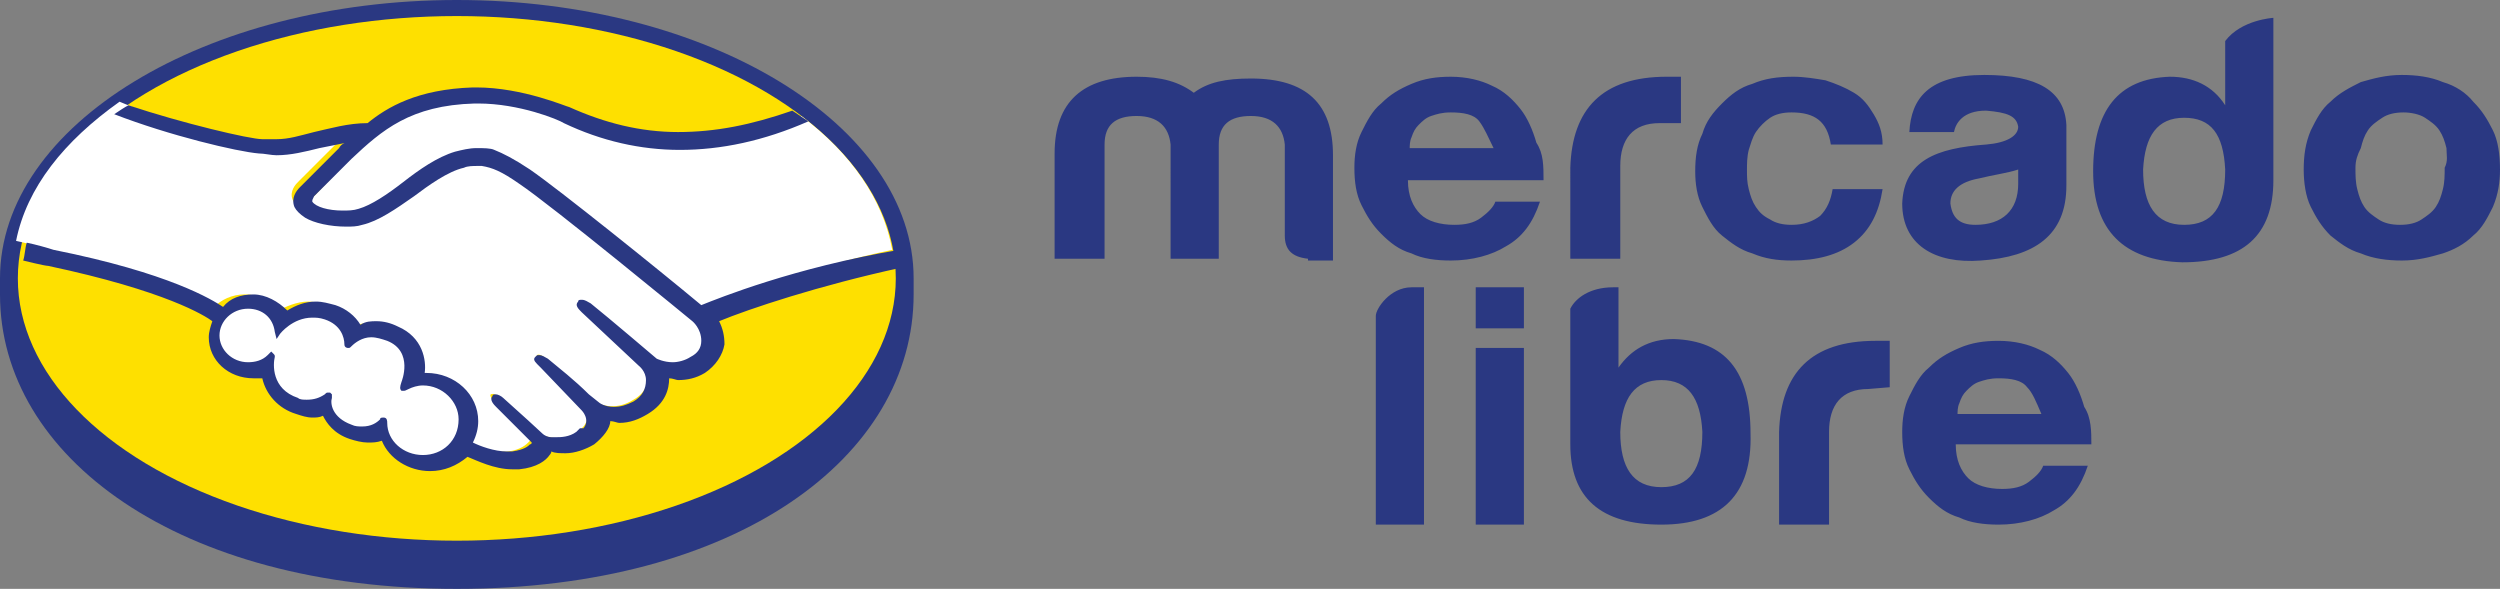 <?xml version="1.0" encoding="utf-8"?>
<!-- Generator: Adobe Illustrator 21.0.2, SVG Export Plug-In . SVG Version: 6.00 Build 0)  -->
<svg version="1.1" id="Layer_1" xmlns="http://www.w3.org/2000/svg" xmlns:xlink="http://www.w3.org/1999/xlink" x="0px" y="0px"
	 viewBox="0 0 140.1 33" style="enable-background:new 0 0 140.1 33;" xml:space="preserve">
<rect x="0" y="0" width="140.1" height="33" fill="#808080" stroke="none"/>
<style type="text/css">
	.st0{fill:#2A3882;}
	.st1{fill:#FEE000;}
	.st2{fill:#FFFFFF;}
</style>
<g>
	<path class="st0" d="M51.2,15.6C51.2,7,39.7,0,25.6,0C11.5,0,0,7,0,15.6c0,0.2,0,0.8,0,0.9C0,25.6,10,33,25.6,33
		c15.7,0,25.6-7.4,25.6-16.5C51.2,16.2,51.2,16,51.2,15.6z"/>
	<ellipse class="st1" cx="25.6" cy="15.6" rx="24.6" ry="14.7"/>
	<path class="st2" d="M23.7,25.7c-1.2,0-2.1-0.9-2.2-1.9c0-0.2,0-0.2-0.2-0.1c-0.4,0.3-0.9,0.7-1.8,0.3c-1.2-0.5-1.3-1.2-1.2-1.6
		c0-0.1,0-0.2-0.1-0.1c-0.5,0.3-1,0.5-1.7,0.2c-1.6-0.6-1.5-2-1.4-2.4c0,0,0,0,0-0.1c-0.3,0.3-0.7,0.4-1.2,0.4
		c-0.9,0-1.7-0.7-1.7-1.6c0-0.9,0.8-1.6,1.7-1.6c0.9,0,1.6,0.6,1.7,1.4c0.2-0.3,1.2-1.3,2.7-0.9c1,0.3,1.2,1.2,1.2,1.5
		c0,0.1,0,0.1,0.1,0c0.3-0.2,1-0.8,2.2-0.3c1.6,0.6,0.9,2.4,0.9,2.5c0,0.1-0.1,0.3-0.1,0.3c0.1,0,0.6-0.2,1.1-0.2
		c1.2,0,2.2,0.9,2.2,2C25.9,24.8,24.9,25.7,23.7,25.7z M39.5,19.1c0,0.4-0.3,0.8-0.7,1.1c-1.2,0.7-2.1,0.1-2.1,0
		c0,0-2.7-2.3-3.7-3.1c-0.1-0.1-0.4-0.3-0.5-0.2c-0.1,0.1,0.2,0.4,0.2,0.4l3.1,2.9c0,0,0.4,0.4,0.5,0.9c0,0.4-0.1,0.9-0.8,1.3
		c-1.1,0.7-2,0.2-2.2,0.1c-1-0.9-2-1.9-2.7-2.4c-0.1-0.1-0.4-0.3-0.5-0.2c-0.1,0.1,0.2,0.4,0.2,0.4l2.3,2.4c0,0,0.6,0.6,0.1,1.2
		c0,0,0,0,0,0c-0.1,0.1-0.2,0.2-0.3,0.3c-0.5,0.4-1.2,0.4-1.6,0.3c-0.5-0.1-0.5-0.2-0.6-0.2c0,0-1.2-1.2-2.2-2
		c-0.1-0.1-0.3-0.3-0.5-0.2c-0.1,0.1,0.2,0.4,0.2,0.4l2,2c0.1,0.1,0,0.2-0.1,0.3c-0.1,0.1-0.4,0.4-1.1,0.5c-0.9,0.1-2-0.4-2.4-0.6
		c0.2-0.4,0.3-0.8,0.3-1.2c0-1.4-1.2-2.6-2.8-2.6c-0.1,0-0.2,0-0.3,0c0.1-0.9-0.1-2.1-1.4-2.6c-0.4-0.2-0.8-0.2-1.2-0.2
		c-0.4,0-0.7,0.1-1,0.2c-0.2-0.4-0.6-0.9-1.4-1.2c-0.3-0.1-0.7-0.2-1-0.2c-0.7,0-1.3,0.3-1.7,0.5c-0.4-0.6-1.1-0.9-1.9-0.9
		c-0.7,0-1.3,0.3-1.7,0.7c-0.4-0.3-2.6-1.8-9.6-3.3c-0.3-0.1-1-0.3-1.5-0.4c0.6-3,2.7-5.6,5.8-7.8c2.6,1.1,4.3,1.6,6.3,2.1
		c0.3,0.1,2,0.3,2.4,0.3c0.8,0,1.5-0.2,2.3-0.4c0.6-0.2,1.3-0.3,2-0.4c-0.3,0.2-0.5,0.5-0.8,0.7l-2.2,2.2c-0.1,0.1-0.5,0.5-0.3,1
		c0.1,0.2,0.3,0.4,0.5,0.5c0.6,0.4,2,0.7,3.1,0.4c0.9-0.2,1.8-0.9,2.8-1.6c1-0.7,2-1.4,2.9-1.6c0.3-0.1,0.7-0.1,1.1-0.1
		c0.6,0.1,1.2,0.3,2.2,1c1.8,1.3,9.7,7.7,9.7,7.7C39,17.9,39.5,18.3,39.5,19.1z M39.2,17.3c-1.2-1-7.9-6.5-9.6-7.6
		c-0.9-0.6-1.5-0.9-1.9-1c-0.4-0.1-1.1-0.3-2.1,0.1c-1,0.3-1.9,1-2.9,1.7c-0.9,0.7-1.8,1.3-2.5,1.5c-1.2,0.3-2.4,0-2.8-0.5
		c-0.2-0.2,0.1-0.4,0.1-0.4l2.1-2.2c1.7-1.6,3.3-3.1,7-3.2c2.5-0.1,5,1.1,5,1.1C36.3,8.8,41,8,44.9,6.5c2.8,2.1,4.6,4.7,5.1,7.5
		C44.4,15.2,40.2,16.9,39.2,17.3z"/>
	<path class="st0" d="M23.7,25.5c-1.1,0-2-0.8-2-1.8c0-0.1,0-0.3-0.2-0.3c-0.1,0-0.2,0-0.2,0.1c-0.2,0.2-0.5,0.4-1,0.4
		c-0.2,0-0.4,0-0.6-0.1c-1.1-0.4-1.2-1.2-1.1-1.5c0-0.1,0-0.2,0-0.2l-0.1-0.1h-0.1c-0.1,0-0.1,0-0.2,0.1c-0.3,0.2-0.6,0.3-1,0.3
		c-0.2,0-0.4,0-0.5-0.1c-1.5-0.5-1.4-1.9-1.3-2.3c0-0.1,0-0.1-0.1-0.2l-0.1-0.1L15,19.9c-0.3,0.3-0.7,0.4-1.1,0.4
		c-0.9,0-1.6-0.7-1.6-1.5c0-0.8,0.7-1.5,1.6-1.5c0.8,0,1.4,0.5,1.5,1.3l0.1,0.4l0.2-0.3c0,0,0.7-0.9,1.8-0.9c0.2,0,0.4,0,0.7,0.1
		c0.9,0.3,1.1,1,1.1,1.4c0,0.2,0.2,0.2,0.2,0.2c0.1,0,0.1,0,0.2-0.1c0.2-0.2,0.6-0.5,1.1-0.5c0.3,0,0.6,0.1,0.9,0.2
		c1.5,0.6,0.8,2.3,0.8,2.3c-0.1,0.3-0.1,0.4,0,0.5l0.1,0h0c0.1,0,0.1,0,0.3-0.1c0.2-0.1,0.5-0.2,0.8-0.2h0c1.1,0,2,0.9,2,1.9
		C25.7,24.7,24.8,25.5,23.7,25.5z M39.3,17.1c-2.4-2-8-6.5-9.6-7.6c-0.9-0.6-1.5-0.9-2-1.1c-0.2-0.1-0.6-0.1-1-0.1
		c-0.4,0-0.8,0.1-1.2,0.2c-1,0.3-2,1-2.9,1.7l0,0c-0.9,0.7-1.8,1.3-2.5,1.5c-0.3,0.1-0.6,0.1-0.9,0.1c-0.8,0-1.5-0.2-1.7-0.5
		c0-0.1,0-0.1,0.1-0.3l0,0l2.1-2.1c1.7-1.6,3.3-3,6.9-3.1c0.1,0,0.1,0,0.2,0c2.3,0,4.5,0.9,4.8,1.1c2.1,1,4.3,1.5,6.5,1.5
		c2.3,0,4.7-0.5,7.2-1.6c-0.3-0.2-0.6-0.4-0.9-0.6C42.1,7,40.1,7.4,38,7.4c-2.1,0-4.1-0.5-6.1-1.4c-0.1,0-2.6-1.1-5.2-1.1
		c-0.1,0-0.1,0-0.2,0c-3.1,0.1-4.8,1.1-5.9,2c-1.1,0-2.1,0.3-3,0.5c-0.8,0.2-1.4,0.4-2.1,0.4c-0.3,0-0.7,0-0.8,0
		c-0.7,0-4.5-0.9-7.5-1.9C7,6,6.7,6.2,6.4,6.4c3.1,1.2,6.9,2.1,8.1,2.2c0.3,0,0.7,0.1,1,0.1c0.8,0,1.6-0.2,2.4-0.4
		c0.5-0.1,1-0.2,1.5-0.3C19.3,8,19.1,8.1,19,8.3l-2.2,2.2c-0.2,0.2-0.5,0.6-0.3,1.1c0.1,0.2,0.3,0.4,0.6,0.6
		c0.5,0.3,1.4,0.5,2.3,0.5c0.3,0,0.6,0,0.9-0.1c0.9-0.2,1.9-0.9,2.9-1.6c0.8-0.6,1.9-1.4,2.8-1.6c0.2-0.1,0.5-0.1,0.8-0.1
		c0.1,0,0.1,0,0.2,0c0.6,0.1,1.1,0.3,2.1,1c1.8,1.2,9.7,7.7,9.7,7.7c0,0,0.5,0.4,0.5,1.1c0,0.4-0.2,0.7-0.6,0.9
		c-0.3,0.2-0.7,0.3-1,0.3c-0.5,0-0.9-0.2-0.9-0.2c0,0-2.7-2.3-3.7-3.1c-0.2-0.1-0.3-0.2-0.5-0.2c-0.1,0-0.2,0-0.2,0.1
		c-0.2,0.2,0,0.4,0.2,0.6l3.2,3c0,0,0.4,0.3,0.4,0.8c0,0.5-0.2,0.9-0.7,1.2c-0.4,0.2-0.7,0.3-1.1,0.3c-0.5,0-0.8-0.2-0.9-0.3
		L33,22.1c-0.8-0.8-1.7-1.5-2.3-2c-0.2-0.1-0.3-0.2-0.5-0.2c-0.1,0-0.1,0-0.2,0.1c-0.1,0.1-0.1,0.2,0.1,0.4c0.1,0.1,0.2,0.2,0.2,0.2
		l2.3,2.4c0,0,0.5,0.5,0.1,1L32.5,24c-0.1,0.1-0.1,0.1-0.2,0.2c-0.4,0.3-0.9,0.3-1.1,0.3c-0.1,0-0.2,0-0.3,0c-0.2,0-0.4-0.1-0.5-0.2
		l0,0c-0.1-0.1-1.3-1.2-2.2-2c-0.1-0.1-0.3-0.2-0.4-0.2c-0.1,0-0.2,0-0.2,0.1c-0.2,0.2,0.1,0.5,0.2,0.6l2,2c0,0,0,0.1-0.1,0.1
		c-0.1,0.1-0.3,0.3-1,0.4c-0.1,0-0.2,0-0.3,0c-0.7,0-1.5-0.3-1.9-0.5c0.2-0.4,0.3-0.8,0.3-1.2c0-1.5-1.3-2.7-2.9-2.7
		c0,0-0.1,0-0.1,0c0.1-0.7-0.1-2-1.5-2.6c-0.4-0.2-0.8-0.3-1.2-0.3c-0.3,0-0.6,0-0.9,0.2c-0.3-0.5-0.8-0.9-1.4-1.1
		c-0.4-0.1-0.7-0.2-1.1-0.2c-0.6,0-1.1,0.2-1.6,0.5c-0.5-0.5-1.2-0.9-1.9-0.9c-0.7,0-1.3,0.2-1.7,0.7c-0.6-0.4-3-1.9-9.5-3.2
		c-0.3-0.1-1-0.3-1.5-0.4c-0.1,0.3-0.1,0.7-0.2,1c0,0,1.2,0.3,1.4,0.3c6.6,1.4,8.8,2.8,9.2,3.1c-0.1,0.3-0.2,0.6-0.2,0.9
		c0,1.3,1.1,2.3,2.5,2.3c0.2,0,0.3,0,0.5,0c0.2,0.9,0.9,1.7,1.9,2c0.3,0.1,0.6,0.2,0.9,0.2c0.2,0,0.4,0,0.6-0.1
		c0.2,0.4,0.6,1,1.5,1.3c0.3,0.1,0.7,0.2,1,0.2c0.3,0,0.5,0,0.8-0.1c0.4,1,1.5,1.7,2.7,1.7c0.8,0,1.5-0.3,2.1-0.8
		c0.5,0.2,1.5,0.7,2.5,0.7c0.1,0,0.3,0,0.4,0c1-0.1,1.5-0.5,1.7-0.8c0,0,0.1-0.1,0.1-0.2c0.2,0.1,0.5,0.1,0.8,0.1
		c0.5,0,1.1-0.2,1.6-0.5c0.5-0.4,0.9-0.9,0.9-1.3c0,0,0,0,0,0c0.2,0,0.4,0.1,0.5,0.1c0.6,0,1.1-0.2,1.6-0.5c1-0.6,1.2-1.4,1.2-2
		c0.2,0,0.4,0.1,0.5,0.1c0.5,0,1-0.1,1.5-0.4c0.6-0.4,1-1,1.1-1.6c0-0.5-0.1-0.9-0.3-1.3c1.7-0.7,5.6-2,10.2-3c0-0.3-0.1-0.7-0.1-1
		C44.5,15,40.3,16.7,39.3,17.1z"/>
	<path class="st0" d="M82.7,29.4v-9.9h2.7v9.9H82.7z M82.7,18.4v-2.3h2.7v2.3H82.7z M113.6,21.7c-0.3-0.4-0.9-0.5-1.6-0.5
		c-0.5,0-0.8,0.1-1.1,0.2c-0.3,0.1-0.5,0.3-0.7,0.5c-0.2,0.2-0.3,0.4-0.4,0.7c-0.1,0.2-0.1,0.5-0.1,0.6h4.7
		C114.1,22.5,113.9,22,113.6,21.7z M117.2,24.9h-7.6c0,0.9,0.3,1.5,0.7,1.9c0.4,0.4,1.1,0.6,1.9,0.6c0.6,0,1.1-0.1,1.5-0.4
		c0.4-0.3,0.7-0.6,0.8-0.9h2.5c-0.4,1.2-1,2-1.9,2.5c-0.8,0.5-1.9,0.8-3.1,0.8c-0.8,0-1.6-0.1-2.2-0.4c-0.7-0.2-1.2-0.6-1.7-1.1
		c-0.5-0.5-0.8-1-1.1-1.6c-0.3-0.6-0.4-1.3-0.4-2.1c0-0.7,0.1-1.4,0.4-2c0.3-0.6,0.6-1.2,1.1-1.6c0.5-0.5,1-0.8,1.7-1.1
		c0.7-0.3,1.4-0.4,2.2-0.4c0.9,0,1.7,0.2,2.3,0.5c0.7,0.3,1.2,0.8,1.6,1.3c0.4,0.5,0.7,1.2,0.9,1.9
		C117.2,23.4,117.2,24.2,117.2,24.9z M104.7,21.8c-1.5,0-2.2,0.9-2.2,2.4v5.2h-2.8v-5.2c0.1-3.3,1.8-5.1,5.4-5.1h0.8v2.6L104.7,21.8
		z M137.1,8.3c-0.1-0.4-0.2-0.7-0.4-1c-0.2-0.3-0.5-0.5-0.8-0.7c-0.3-0.2-0.8-0.3-1.2-0.3c-0.5,0-0.9,0.1-1.2,0.3
		c-0.3,0.2-0.6,0.4-0.8,0.7c-0.2,0.3-0.3,0.6-0.4,1C132.1,8.7,132,9,132,9.4c0,0.4,0,0.8,0.1,1.2c0.1,0.4,0.2,0.7,0.4,1
		c0.2,0.3,0.5,0.5,0.8,0.7c0.3,0.2,0.7,0.3,1.2,0.3c0.5,0,0.9-0.1,1.2-0.3c0.3-0.2,0.6-0.4,0.8-0.7c0.2-0.3,0.3-0.6,0.4-1
		c0.1-0.4,0.1-0.8,0.1-1.2C137.2,9,137.1,8.7,137.1,8.3z M139.7,11.6c-0.3,0.6-0.6,1.2-1.1,1.6c-0.5,0.5-1.1,0.8-1.7,1
		c-0.7,0.2-1.4,0.4-2.3,0.4c-0.8,0-1.6-0.1-2.3-0.4c-0.7-0.2-1.2-0.6-1.7-1c-0.5-0.5-0.8-1-1.1-1.6c-0.3-0.6-0.4-1.4-0.4-2.1
		c0-0.8,0.1-1.5,0.4-2.2c0.3-0.6,0.6-1.2,1.1-1.6c0.5-0.5,1.1-0.8,1.7-1.1c0.7-0.2,1.4-0.4,2.3-0.4c0.8,0,1.6,0.1,2.3,0.4
		c0.7,0.2,1.3,0.6,1.7,1.1c0.5,0.5,0.8,1,1.1,1.6c0.3,0.6,0.4,1.4,0.4,2.2C140.1,10.2,140,10.9,139.7,11.6z M100.4,6.3
		c-0.5,0-0.9,0.1-1.2,0.3c-0.3,0.2-0.6,0.5-0.8,0.8c-0.2,0.3-0.3,0.7-0.4,1c-0.1,0.4-0.1,0.8-0.1,1.1c0,0.4,0,0.7,0.1,1.1
		c0.1,0.4,0.2,0.7,0.4,1c0.2,0.3,0.4,0.5,0.8,0.7c0.3,0.2,0.7,0.3,1.2,0.3c0.7,0,1.2-0.2,1.6-0.5c0.4-0.4,0.6-0.9,0.7-1.5h2.8
		c-0.2,1.3-0.7,2.3-1.6,3c-0.9,0.7-2.1,1-3.5,1c-0.8,0-1.5-0.1-2.2-0.4c-0.7-0.2-1.2-0.6-1.7-1c-0.5-0.4-0.8-1-1.1-1.6
		c-0.3-0.6-0.4-1.3-0.4-2c0-0.8,0.1-1.5,0.4-2.1c0.2-0.7,0.6-1.2,1.1-1.7c0.5-0.5,1-0.9,1.7-1.1c0.7-0.3,1.4-0.4,2.3-0.4
		c0.6,0,1.2,0.1,1.8,0.2c0.6,0.2,1.1,0.4,1.6,0.7c0.5,0.3,0.8,0.7,1.1,1.2c0.3,0.5,0.5,1,0.5,1.7h-2.9
		C102.4,6.8,101.7,6.3,100.4,6.3z M82.9,6.8c-0.3-0.4-0.9-0.5-1.6-0.5c-0.5,0-0.8,0.1-1.1,0.2c-0.3,0.1-0.5,0.3-0.7,0.5
		c-0.2,0.2-0.3,0.4-0.4,0.7c-0.1,0.2-0.1,0.5-0.1,0.6h4.7C83.4,7.7,83.2,7.2,82.9,6.8z M86.5,10.1h-7.6c0,0.9,0.3,1.5,0.7,1.9
		c0.4,0.4,1.1,0.6,1.9,0.6c0.6,0,1.1-0.1,1.5-0.4c0.4-0.3,0.7-0.6,0.8-0.9h2.5c-0.4,1.2-1,2-1.9,2.5c-0.8,0.5-1.9,0.8-3.1,0.8
		c-0.8,0-1.6-0.1-2.2-0.4c-0.7-0.2-1.2-0.6-1.7-1.1c-0.5-0.5-0.8-1-1.1-1.6c-0.3-0.6-0.4-1.3-0.4-2.1c0-0.7,0.1-1.4,0.4-2
		c0.3-0.6,0.6-1.2,1.1-1.6c0.5-0.5,1-0.8,1.7-1.1c0.7-0.3,1.4-0.4,2.2-0.4c0.9,0,1.7,0.2,2.3,0.5c0.7,0.3,1.2,0.8,1.6,1.3
		c0.4,0.5,0.7,1.2,0.9,1.9C86.5,8.6,86.5,9.3,86.5,10.1z M93.1,21.3c-1.5,0-2.2,1-2.3,2.9c0,2,0.7,3.1,2.3,3.1c1.6,0,2.3-1,2.3-3.1
		C95.3,22.3,94.6,21.3,93.1,21.3z M93.1,29.4c-3.4,0-5.1-1.5-5.1-4.5v-7.6c0.3-0.6,1.1-1.2,2.4-1.2h0.3l0,4.5c0.7-1,1.7-1.6,3.1-1.6
		c2.9,0.1,4.3,1.8,4.3,5.3C98.2,27.7,96.5,29.4,93.1,29.4z M77.1,29.4V17.7c0-0.4,0.8-1.6,2-1.6h0.7v13.3H77.1z M122.4,6.6
		c-1.5,0-2.2,1-2.3,2.9c0,2,0.7,3.1,2.3,3.1c1.6,0,2.3-1,2.3-3.1C124.6,7.5,123.9,6.6,122.4,6.6z M122.3,14.7c-3.3-0.1-5-1.8-5-5.1
		c0-3.4,1.4-5.2,4.3-5.3c1.3,0,2.4,0.5,3.1,1.6V2.6l0-0.3c0.9-1.2,2.7-1.3,2.7-1.3v9.1C127.4,13.2,125.7,14.7,122.3,14.7z
		 M113.1,9.5c-0.6,0.2-1.4,0.3-2.2,0.5c-1.1,0.2-1.6,0.7-1.6,1.4c0.1,0.8,0.5,1.2,1.4,1.2c1.5,0,2.4-0.8,2.4-2.3V9.5z M111,14.6
		c-2.6,0.2-4.4-0.9-4.4-3.2c0.1-2.4,1.9-3.1,4.7-3.3c1.2-0.1,1.8-0.5,1.8-1c-0.1-0.6-0.6-0.8-1.8-0.9c-1.3,0-1.7,0.7-1.8,1.2l-2.5,0
		c0.1-1.9,1.1-3.2,4.2-3.2c3,0,4.5,0.9,4.6,2.8v3.4C115.8,13.2,114,14.4,111,14.6z M93,6.9c-1.5,0-2.2,0.9-2.2,2.4v5.2h-2.8V9.4
		c0.1-3.3,1.8-5.1,5.4-5.1h0.8v2.6L93,6.9z M73.3,14.5c-0.9-0.1-1.3-0.5-1.3-1.3V8.1c-0.1-1-0.7-1.6-1.9-1.6c-1.2,0-1.8,0.5-1.8,1.6
		v6.4h-2.7V8.1c-0.1-1-0.7-1.6-1.9-1.6c-1.2,0-1.8,0.5-1.8,1.6v6.4h-2.8V8.6c0-2.9,1.6-4.3,4.6-4.3c1.4,0,2.4,0.3,3.2,0.9
		c0.8-0.6,1.8-0.8,3.2-0.8c3.1,0,4.6,1.4,4.6,4.3v5.9H73.3z"/>
</g>
</svg>
